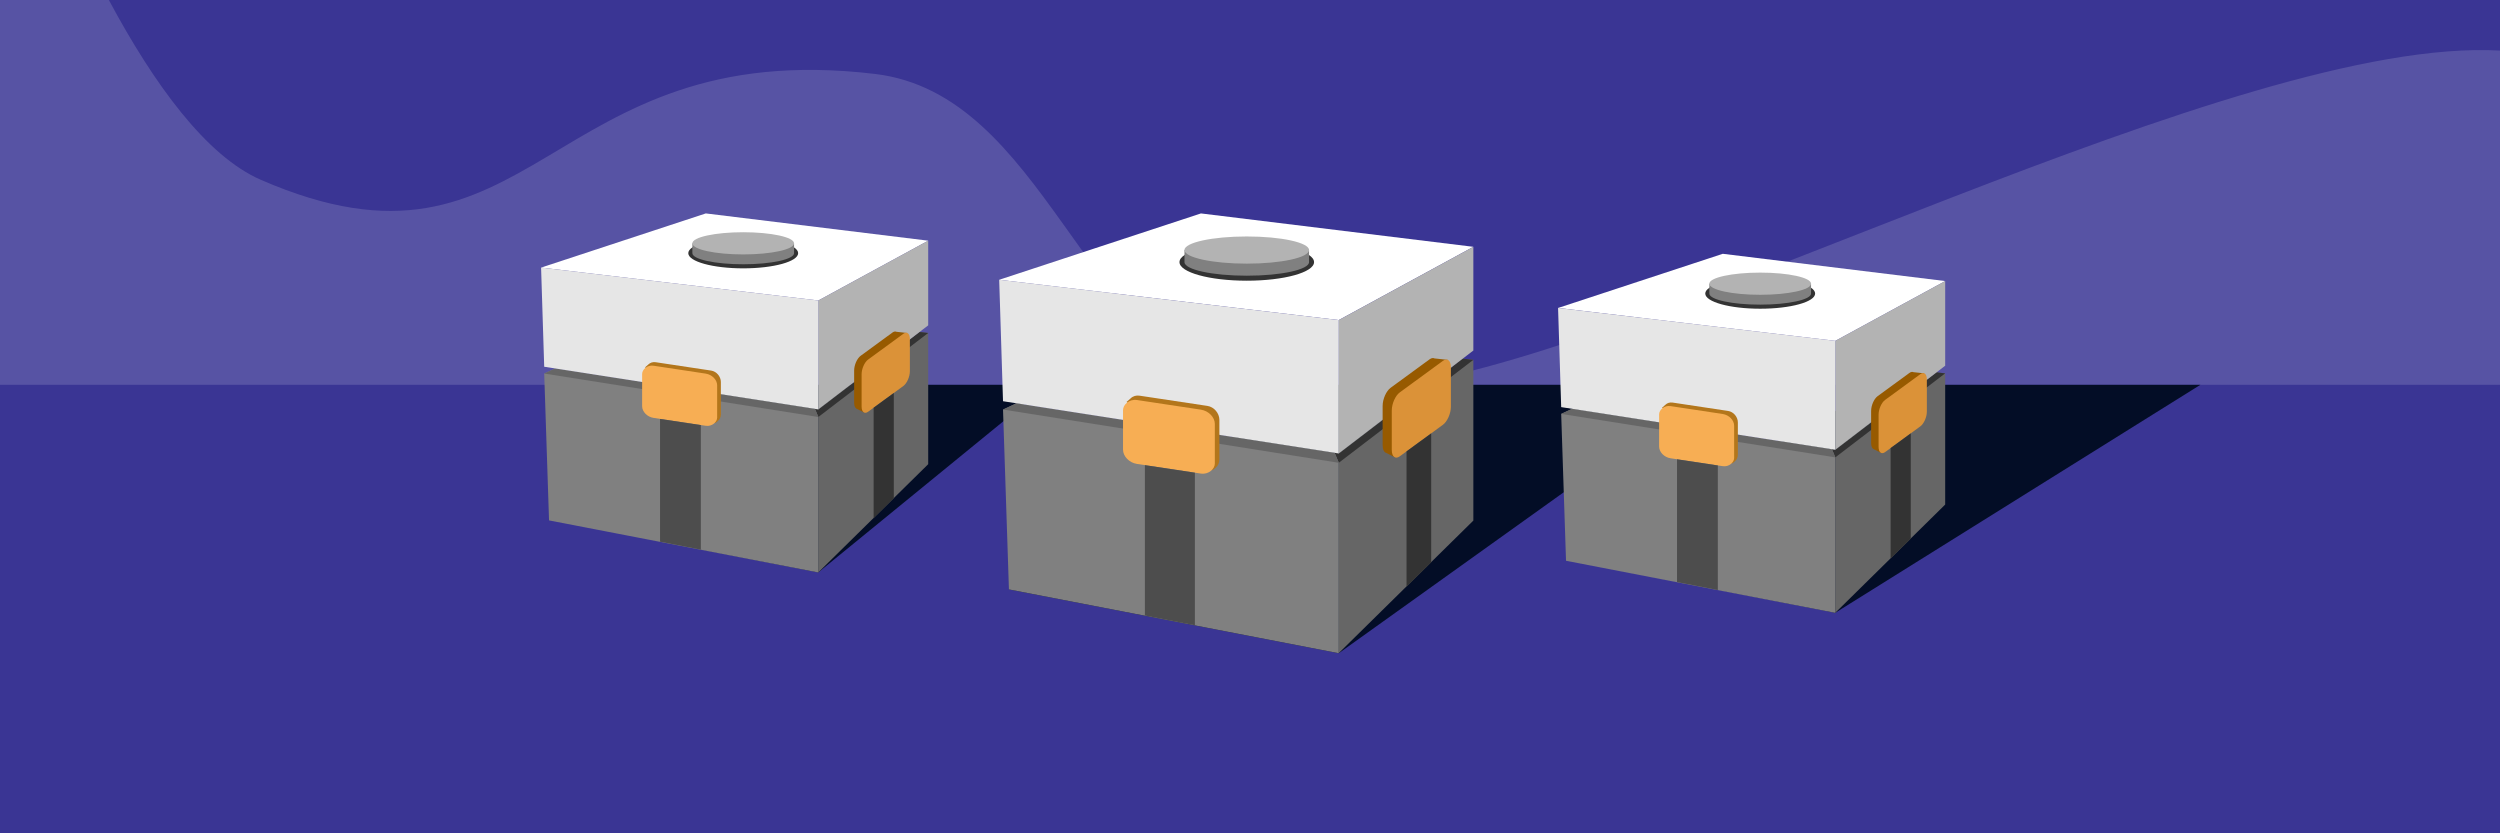 <?xml version="1.0" encoding="UTF-8"?>
<!DOCTYPE svg PUBLIC "-//W3C//DTD SVG 1.1//EN" "http://www.w3.org/Graphics/SVG/1.1/DTD/svg11.dtd">
<!-- Creator: CorelDRAW 2020 (64-Bit) -->
<svg xmlns="http://www.w3.org/2000/svg" xml:space="preserve" width="1500px" height="500px" version="1.1" style="shape-rendering:geometricPrecision; text-rendering:geometricPrecision; image-rendering:optimizeQuality; fill-rule:evenodd; clip-rule:evenodd"
viewBox="0 0 149999.9 50000"
 xmlns:xlink="http://www.w3.org/1999/xlink"
 xmlns:xodm="http://www.corel.com/coreldraw/odm/2003">
 <defs>
  <style type="text/css">
   <![CDATA[
    .fil2 {fill:#030D26}
    .fil4 {fill:#333333}
    .fil0 {fill:#3A3594}
    .fil3 {fill:#666666}
    .fil5 {fill:gray}
    .fil9 {fill:#975A00}
    .fil11 {fill:#B3761B}
    .fil7 {fill:#B3B3B3}
    .fil10 {fill:#DB9238}
    .fil8 {fill:#E6E6E6}
    .fil12 {fill:#F7AE54}
    .fil6 {fill:white}
    .fil14 {fill:#333333;fill-rule:nonzero}
    .fil13 {fill:#4D4D4D;fill-rule:nonzero}
    .fil1 {fill:white;fill-opacity:0.149}
   ]]>
  </style>
 </defs>
 <g id="Layer_x0020_1">
  <g id="_2806120910160">
   <rect class="fil0" width="149999.9" height="50000"/>
   <path class="fil1" d="M6530.6 0c2710.3,5057.8 5846.9,9364.9 9117.7,10788 16444.5,7155 17040.3,-8714.6 36851.6,-6351.1 10165.7,1212.7 12510.3,16407.3 21895.9,18652.6l-74395.7 0 0 -23089.5 6530.5 0zm143469.3 3034.4l0 20055.1 -65770.6 0c15693.3,-2313.7 49985.9,-20944.1 65770.6,-20055.1z"/>
   <path class="fil2" d="M94298.9 33646.3l15817 3121.7 21905.4 -13678.5 -19133.8 0 -18588.6 10556.8zm-50675 -10556.8l19255.9 0 -13783 11256.2 -15843.5 -3121.7 10370.6 -8134.5zm34978.6 0l24231.4 0 -22507.9 16104.9 -19790 -3828.6 18066.5 -12276.3z"/>
   <g>
    <g>
     <polygon class="fil3" points="80326,27208.4 80074.2,27169.3 80322.9,27760.3 80322.9,39189.4 88401,31234.4 88401,21590.1 87764.3,21518 "/>
     <polygon class="fil4" points="80326,27208.4 80074.2,27169.3 80322.9,27760.3 80322.9,27767.1 80326,27767.6 88401,21590.1 87764.3,21518 "/>
     <polygon class="fil5" points="80074.2,27169.3 80326,27767.6 80326,39194.4 60536,35365.8 60180.7,24572.8 60981.3,24197.9 "/>
     <polygon class="fil3" points="80074.2,27169.3 80326,27767.6 60180.7,24572.8 60981.3,24197.9 "/>
     <polygon class="fil6" points="59951.5,16786.7 80326,19203.5 88401.1,14808.5 72056.2,12805.6 "/>
     <g>
      <polygon class="fil7" points="80326,27208.4 88401,21030.9 88401,14808.5 80326,19203.5 "/>
      <polygon class="fil8" points="60180.7,24073.3 80326,27208.4 80326,19203.5 59951.5,16786.7 "/>
     </g>
     <g>
      <path class="fil9" d="M85771.6 21561.4l-2335.9 1707.4c-262.5,191.9 -477.3,678.7 -477.3,1081.4l0 2370.4c0,252 84.2,414 211.6,452.8l0 0.1 514.6 262.9 496.5 -877.2 1846.6 -1349.8c262.5,-191.9 477.4,-678.5 477.4,-1081.3l0 -1850.4 363.9 -685.8 -798.9 -86.8 0 0.1c-81.9,-41.3 -185.8,-26.1 -298.5,56.2z"/>
      <path class="fil10" d="M86576 21650.8l-2592 1894.7c-262.6,191.8 -477.4,678.6 -477.4,1081.3l0 2370.4c0,402.7 214.9,575.4 477.4,383.5l2592 -1894.7c262.5,-191.8 477.4,-678.5 477.4,-1081.3l0 -2370.4c0,-402.8 -214.9,-575.4 -477.4,-383.5z"/>
     </g>
     <path class="fil11" d="M72447.8 24354.8l-4078.9 -615.1c-197,-29.7 -392.3,25.2 -532.5,163.7l-244 215.3 226.4 179.7 0 2299c0,402.9 322.2,781.1 716.1,840.4l3997.9 602.9 221.1 175.6 187.6 -154.9c136.9,-113 222.4,-288.2 222.4,-495.8l0 -2370.4c0,-402.9 -322.2,-781 -716.1,-840.4z"/>
     <rect class="fil12" transform="matrix(-0.809 -0.122 -0 0.707 72890 24705.7)" width="6808.9" height="5424" rx="1035.9" ry="1035.9"/>
     <ellipse class="fil4" cx="74805.9" cy="15726.7" rx="4037.6" ry="1115.5"/>
     <path class="fil5" d="M71068.3 15726.7l0 -723.6 2013.1 0c516,-58.7 1102.4,-91.9 1724.5,-91.9 622.1,0 1208.5,33.2 1724.5,91.9l2013.1 0 0 723.6c0,450.5 -1673.4,815.6 -3737.6,815.6 -2064.2,0 -3737.6,-365.1 -3737.6,-815.6z"/>
     <ellipse class="fil7" cx="74805.9" cy="15003.1" rx="3737.6" ry="815.5"/>
    </g>
    <polygon class="fil13" points="71693,28360.5 71693,37514.9 68692.9,36930.1 68692.9,27908 "/>
    <polygon class="fil14" points="85872.3,26000.4 85872.3,33741.6 84391.1,35200.2 84391.1,27083.1 "/>
   </g>
   <g>
    <g>
     <polygon class="fil3" points="110118.5,26986.6 109912.9,26954.6 110115.9,27437.2 110115.9,36768.2 116711.2,30273.5 116711.2,22399.6 116191.3,22340.7 "/>
     <polygon class="fil4" points="110118.5,26986.6 109912.9,26954.6 110115.9,27437.2 110115.9,27442.7 110118.5,27443.1 116711.2,22399.6 116191.3,22340.7 "/>
     <polygon class="fil5" points="109912.9,26954.6 110118.5,27443.1 110118.5,36772.2 93961.4,33646.5 93671.3,24834.8 94325,24528.7 "/>
     <polygon class="fil3" points="109912.9,26954.6 110118.5,27443.1 93671.3,24834.8 94325,24528.7 "/>
     <polygon class="fil6" points="93484.2,18478 110118.5,20451.2 116711.2,16863 103366.8,15227.7 "/>
     <g>
      <polygon class="fil7" points="110118.5,26986.6 116711.2,21943.1 116711.2,16863 110118.5,20451.2 "/>
      <polygon class="fil8" points="93671.3,24427 110118.5,26986.6 110118.5,20451.2 93484.2,18478 "/>
     </g>
     <g>
      <path class="fil9" d="M114564.4 22376.2l-1907 1394c-214.4,156.6 -389.8,554.1 -389.8,882.8l0 1935.3c0,205.8 68.8,338 172.8,369.7l0 0 420.1 214.7 405.4 -716.1 1507.6 -1102c214.3,-156.7 389.8,-554 389.8,-882.9l0 -1510.7 297 -559.9 -652.1 -70.8 -0.1 0c-66.8,-33.7 -151.7,-21.3 -243.7,45.9z"/>
      <path class="fil10" d="M115221.1 22449.2l-2116.1 1546.8c-214.4,156.7 -389.8,554.1 -389.8,882.9l0 1935.2c0,328.8 175.5,469.8 389.8,313.1l2116.1 -1546.8c214.3,-156.7 389.8,-554 389.8,-882.9l0 -1935.2c0,-328.9 -175.4,-469.8 -389.8,-313.1z"/>
     </g>
     <path class="fil11" d="M103686.5 24656.8l-3330.1 -502.2c-160.8,-24.2 -320.3,20.6 -434.7,133.6l-199.3 175.8 184.9 146.8 0 1876.9c0,329 263,637.7 584.6,686.2l3264 492.2 180.5 143.3 153.2 -126.4c111.7,-92.3 181.6,-235.3 181.6,-404.8l0 -1935.3c0,-328.9 -263.1,-637.6 -584.7,-686.1z"/>
     <rect class="fil12" transform="matrix(-0.661 -0.1 -0 0.577 104048 24943.3)" width="6808.9" height="5424" rx="1035.9" ry="1035.9"/>
     <ellipse class="fil4" cx="105611.7" cy="17612.6" rx="3296.4" ry="910.7"/>
     <path class="fil5" d="M102560.2 17612.7l0 -590.9 1643.6 0c421.3,-47.8 900,-74.9 1407.9,-74.9 507.9,0 986.7,27.1 1407.9,74.9l1643.6 0 0 590.9c0,367.7 -1366.2,665.8 -3051.5,665.8 -1685.2,0 -3051.5,-298.1 -3051.5,-665.8z"/>
     <ellipse class="fil7" cx="105611.7" cy="17021.8" rx="3051.5" ry="665.8"/>
    </g>
    <polygon class="fil13" points="103070.3,27927.1 103070.3,35401.1 100620.9,34923.7 100620.9,27557.8 "/>
    <polygon class="fil14" points="114646.6,26000.4 114646.6,32320.4 113437.3,33511.3 113437.3,26884.3 "/>
   </g>
   <g>
    <g>
     <polygon class="fil3" points="49099.5,24564.3 48893.9,24532.3 49096.9,25014.9 49096.9,34345.9 55692.2,27851.2 55692.2,19977.3 55172.3,19918.4 "/>
     <polygon class="fil4" points="49099.5,24564.3 48893.9,24532.3 49096.9,25014.9 49096.9,25020.4 49099.5,25020.8 55692.2,19977.3 55172.3,19918.4 "/>
     <polygon class="fil5" points="48893.9,24532.3 49099.5,25020.8 49099.5,34349.9 32942.4,31224.2 32652.3,22412.5 33306,22106.4 "/>
     <polygon class="fil3" points="48893.9,24532.3 49099.5,25020.8 32652.3,22412.5 33306,22106.4 "/>
     <polygon class="fil6" points="32465.2,16055.7 49099.5,18028.9 55692.2,14440.7 42347.8,12805.4 "/>
     <g>
      <polygon class="fil7" points="49099.5,24564.3 55692.2,19520.8 55692.2,14440.7 49099.5,18028.9 "/>
      <polygon class="fil8" points="32652.3,22004.7 49099.5,24564.3 49099.5,18028.9 32465.2,16055.7 "/>
     </g>
     <g>
      <path class="fil9" d="M53545.4 19953.9l-1907.1 1394c-214.3,156.6 -389.7,554.1 -389.7,882.8l0 1935.3c0,205.8 68.8,338.1 172.8,369.7l0 0 420.1 214.7 405.4 -716.1 1507.6 -1102c214.3,-156.7 389.7,-554 389.7,-882.9l0 -1510.7 297.1 -559.9 -652.1 -70.8 -0.1 0c-66.8,-33.7 -151.7,-21.3 -243.7,45.9z"/>
      <path class="fil10" d="M54202.1 20026.9l-2116.1 1546.8c-214.4,156.7 -389.8,554.1 -389.8,882.9l0 1935.2c0,328.8 175.5,469.8 389.8,313.1l2116.1 -1546.8c214.3,-156.7 389.8,-554 389.8,-882.9l0 -1935.2c0,-328.9 -175.4,-469.8 -389.8,-313.1z"/>
     </g>
     <path class="fil11" d="M42667.5 22234.5l-3330.1 -502.2c-160.9,-24.2 -320.3,20.6 -434.7,133.6l-199.3 175.8 184.8 146.8 0 1876.9c0,329 263.1,637.7 584.7,686.2l3264 492.2 180.5 143.3 153.2 -126.4c111.7,-92.3 181.6,-235.3 181.6,-404.8l0 -1935.3c0,-328.9 -263.1,-637.6 -584.7,-686.1z"/>
     <rect class="fil12" transform="matrix(-0.661 -0.1 -0 0.577 43028.5 22521)" width="6808.9" height="5424" rx="1035.9" ry="1035.9"/>
     <ellipse class="fil4" cx="44592.7" cy="15190.3" rx="3296.4" ry="910.7"/>
     <path class="fil5" d="M41541.2 15190.4l0 -590.9 1643.6 0c421.3,-47.8 900,-74.9 1407.9,-74.9 507.9,0 986.7,27.1 1407.9,74.9l1643.5 0 0 590.9c0,367.7 -1366.1,665.8 -3051.4,665.8 -1685.2,0 -3051.5,-298.1 -3051.5,-665.8z"/>
     <ellipse class="fil7" cx="44592.7" cy="14599.5" rx="3051.5" ry="665.8"/>
    </g>
    <polygon class="fil13" points="42051.2,25504.8 42051.2,32978.8 39601.9,32501.4 39601.9,25135.5 "/>
    <polygon class="fil14" points="53627.6,23578.1 53627.6,29898.1 52418.3,31089 52418.3,24462 "/>
   </g>
  </g>
 </g>
</svg>
